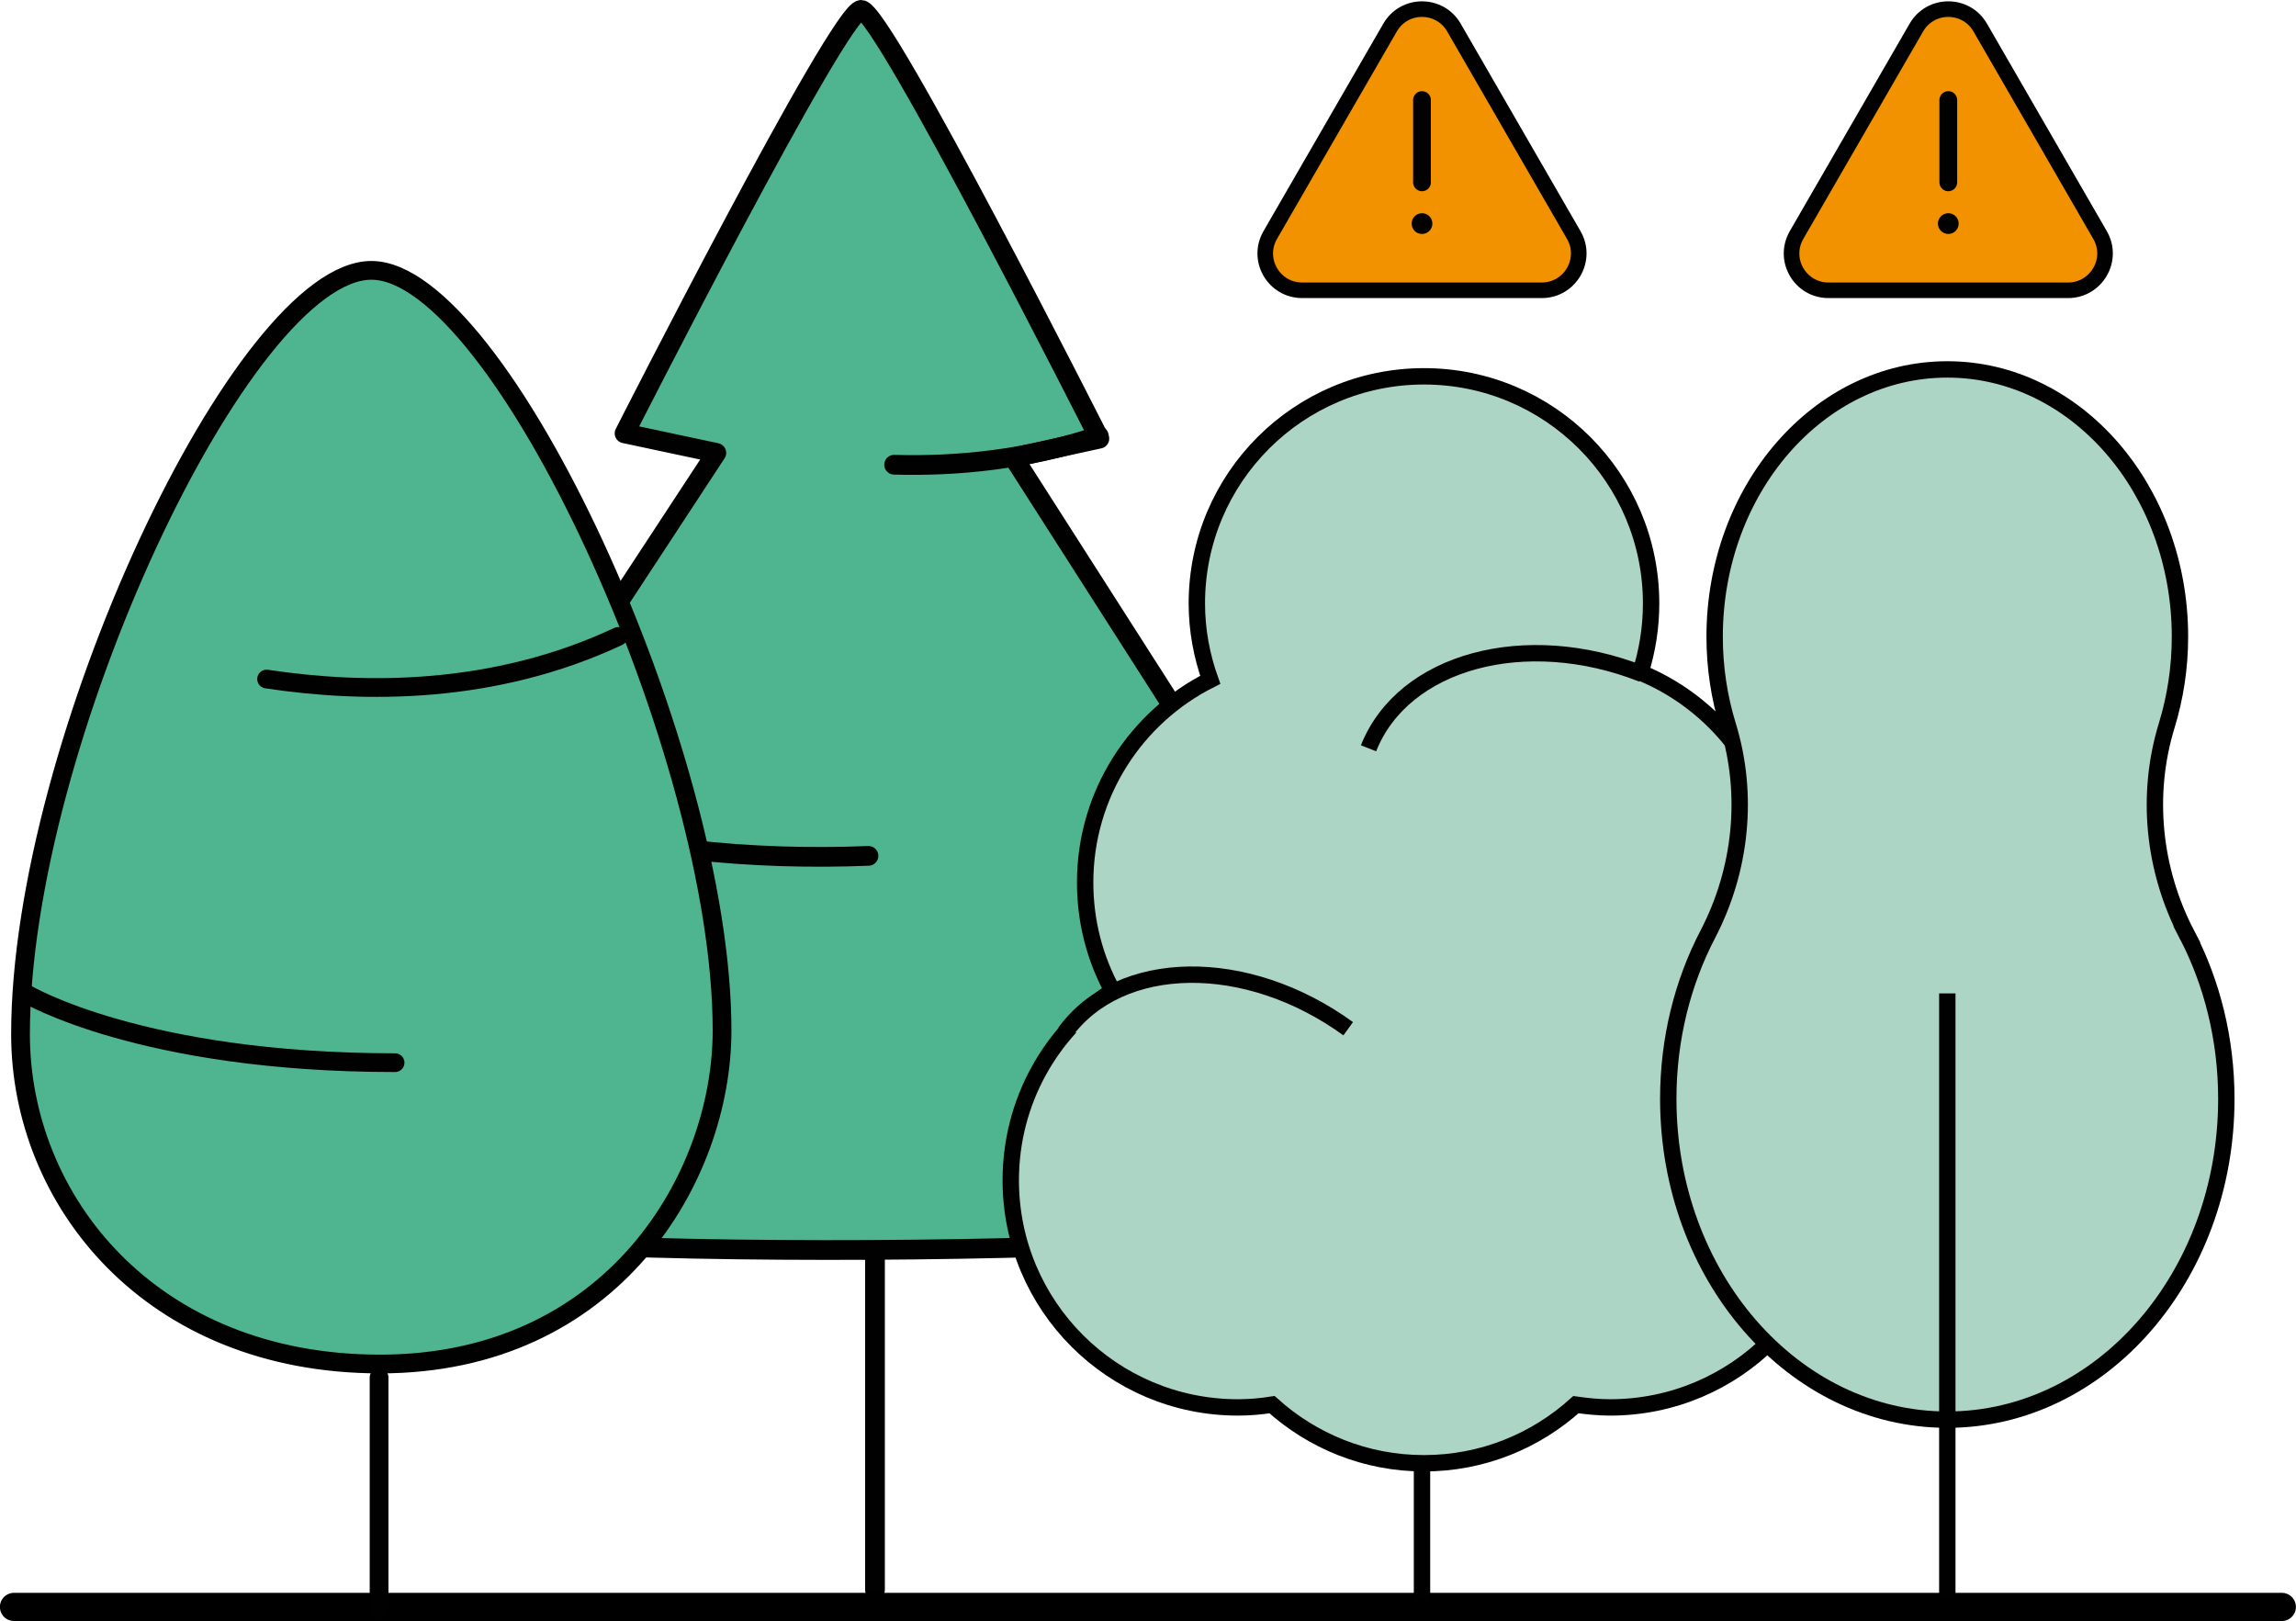 <?xml version="1.0" encoding="UTF-8"?><svg id="Layer_2" xmlns="http://www.w3.org/2000/svg" viewBox="0 0 116.35 82.15"><defs><style>.cls-1{stroke-width:1.05px;}.cls-1,.cls-2,.cls-3,.cls-4,.cls-5,.cls-6,.cls-7,.cls-8{stroke:#010101;}.cls-1,.cls-3,.cls-4,.cls-5,.cls-9{stroke-linecap:round;}.cls-1,.cls-5,.cls-7,.cls-8{stroke-linejoin:round;}.cls-1,.cls-5,.cls-8{fill:#f39200;}.cls-2,.cls-3,.cls-4,.cls-6,.cls-9{stroke-miterlimit:10;}.cls-2,.cls-3,.cls-4,.cls-7{fill:#4fb591;}.cls-2,.cls-4{stroke-width:.95px;}.cls-5{stroke-width:.9px;}.cls-6{fill:#acd5c6;stroke-width:.83px;}.cls-9{fill:none;stroke:#000;stroke-width:1.43px;}.cls-8{stroke-width:.79px;}</style></defs><g id="Layer_1-2"><line class="cls-3" x1="44.34" y1="46.78" x2="44.34" y2="80.57"/><path class="cls-7" d="m43.64.5c-1.09,0-11.99,21.46-11.99,21.46l4.65.99-11.82,18.02,6.37,1.45s-13.31,18.3-12.4,19.22c2.52,2.52,48.86,2.01,50.88,0,.73-.73-13.09-19.01-13.09-19.01l6.74-1.28-11.62-18.17,4.35-.95S44.73.5,43.64.5Z"/><path class="cls-3" d="m25.17,40.98c6.61,2.11,13.13,2.62,18.84,2.39"/><path class="cls-3" d="m55.68,22.09c-3.63,1.21-7.22,1.55-10.37,1.46"/><line class="cls-9" x1="115.63" y1="81.43" x2=".71" y2="81.43"/><line class="cls-6" x1="72.06" y1="67.34" x2="72.06" y2="81.05"/><path class="cls-6" d="m56.38,50.21c-.89-1.63-1.39-3.5-1.39-5.49,0-4.49,2.58-8.38,6.34-10.27-.43-1.21-.68-2.51-.68-3.87,0-6.36,5.15-11.51,11.51-11.51s11.51,5.15,11.51,11.51c0,1.22-.19,2.39-.54,3.5,4.19,1.72,7.14,5.84,7.14,10.65,0,2.19-.62,4.22-1.68,5.96,2.74,2.1,4.51,5.4,4.51,9.12,0,6.36-5.15,11.51-11.51,11.51-.59,0-1.16-.06-1.73-.14-2.04,1.84-4.73,2.97-7.7,2.97s-5.66-1.13-7.7-2.97c-.57.09-1.14.14-1.73.14-6.36,0-11.51-5.15-11.51-11.51,0-4.01,2.05-7.54,5.16-9.6Z"/><path class="cls-6" d="m83.21,34.15c-5.91-2.33-12.11-.65-13.86,3.77"/><path class="cls-6" d="m68.32,52.13c-5.14-3.73-11.57-3.64-14.36.2"/><path class="cls-6" d="m110.82,47.35c-1.7-3.26-2.1-7.07-1.02-10.59.43-1.4.67-2.92.67-4.49,0-7.48-5.28-13.55-11.79-13.55s-11.79,6.07-11.79,13.55c0,1.58.24,3.09.67,4.49,1.08,3.51.68,7.33-1.02,10.59-1.27,2.44-2,5.29-2,8.34,0,8.97,6.33,16.25,14.14,16.25s14.14-7.27,14.14-16.25c0-3.05-.73-5.9-2-8.34Z"/><path class="cls-6" d="m98.68,50.34v30.59-30.59Z"/><path class="cls-8" d="m70.44,1.4l-6.07,10.51c-.72,1.25.18,2.8,1.62,2.8h12.14c1.44,0,2.34-1.56,1.62-2.8l-6.07-10.51c-.72-1.25-2.52-1.25-3.24,0Z"/><line class="cls-5" x1="72.06" y1="5.07" x2="72.06" y2="9.24"/><line class="cls-1" x1="72.06" y1="11.33" x2="72.06" y2="11.33"/><path class="cls-8" d="m97.11,1.4l-6.07,10.51c-.72,1.25.18,2.8,1.62,2.8h12.14c1.44,0,2.34-1.56,1.62-2.8l-6.07-10.51c-.72-1.25-2.52-1.25-3.24,0Z"/><line class="cls-5" x1="98.73" y1="5.07" x2="98.73" y2="9.24"/><line class="cls-1" x1="98.73" y1="11.33" x2="98.73" y2="11.33"/><path class="cls-2" d="m19.26,69.12h0c-11.65,0-18.22-8.31-18.22-16.71C1.04,37.67,12.34,13.7,18.82,13.7s17.77,24.36,17.77,38.52c0,7.45-5.56,16.9-17.33,16.9Z"/><line class="cls-4" x1="19.21" y1="69.8" x2="19.21" y2="81.61"/><path class="cls-4" d="m13.51,34.41c4.96.75,11.53.79,17.82-2.16"/><path class="cls-4" d="m1.33,50.36s5.83,3.49,18.69,3.49"/></g></svg>